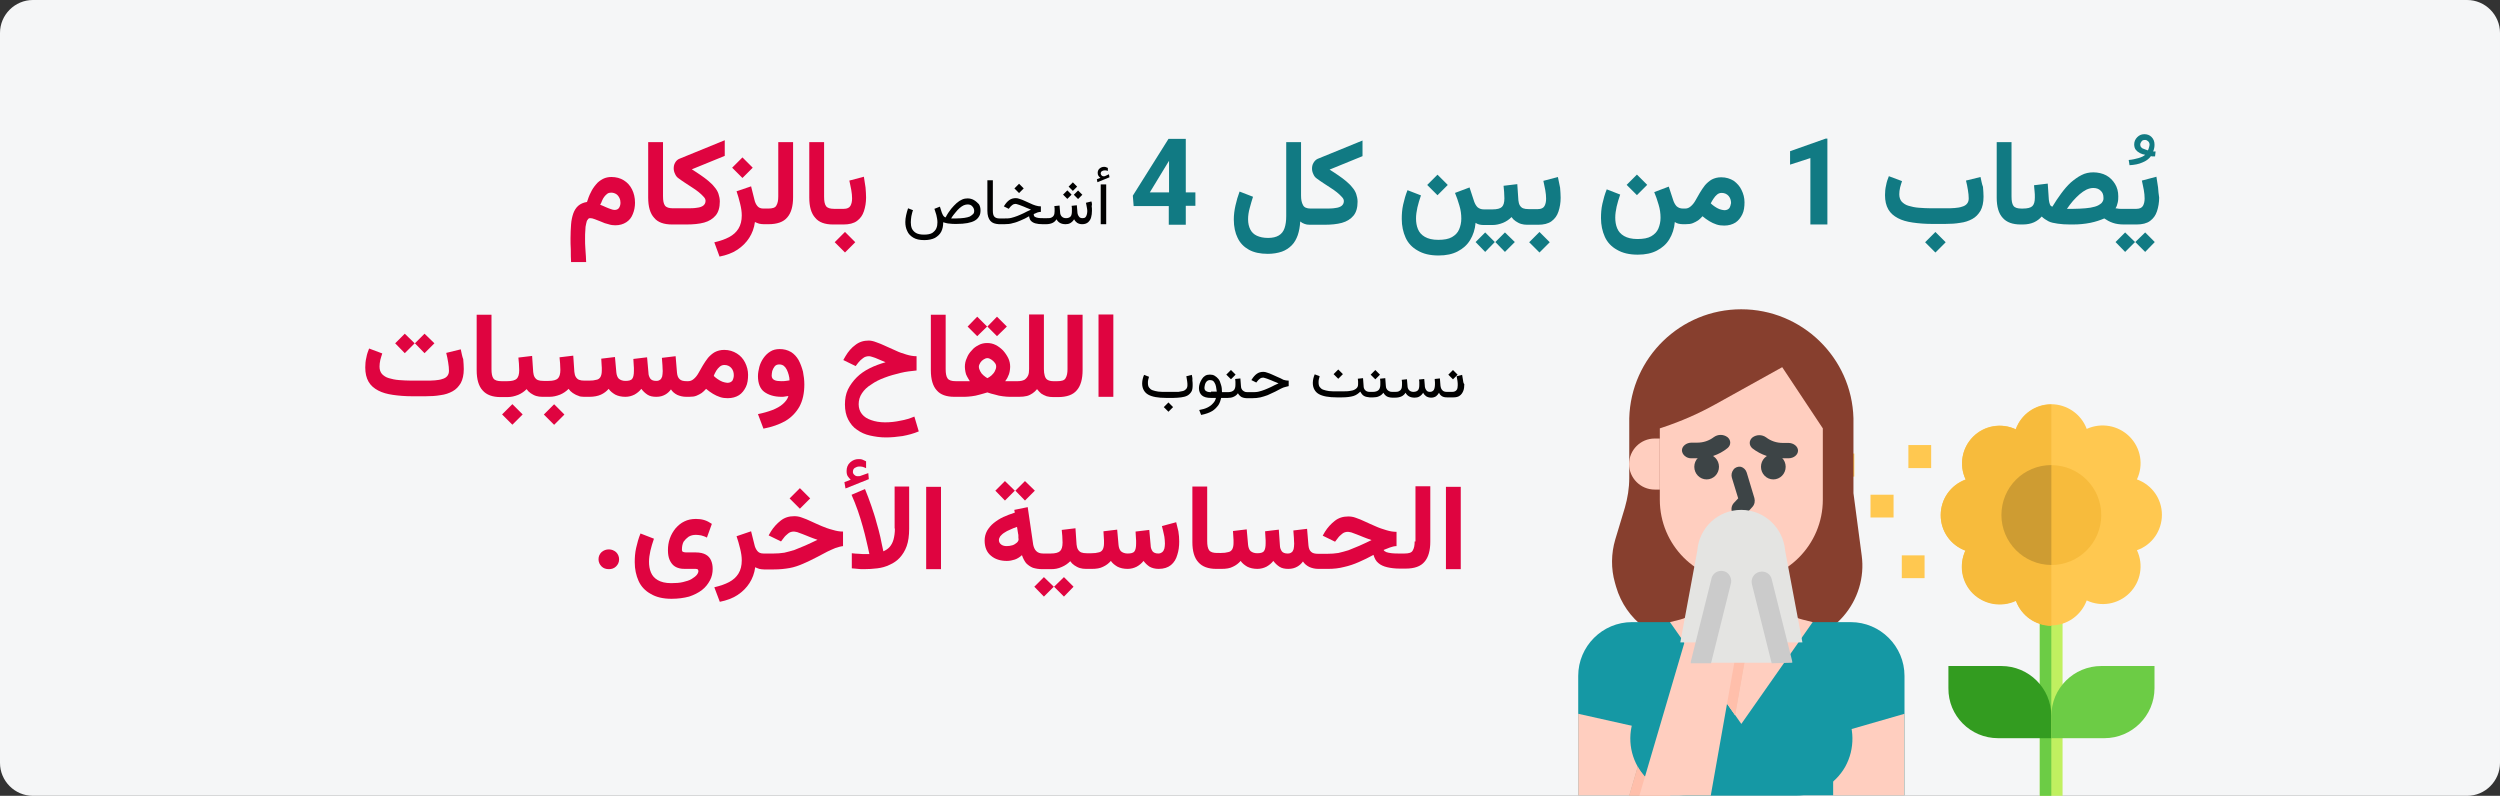 <?xml version="1.0" encoding="UTF-8"?>
<svg xmlns="http://www.w3.org/2000/svg" xmlns:xlink="http://www.w3.org/1999/xlink" version="1.0" id="Ebene_1" x="0px" y="0px" viewBox="0 0 911 290" style="enable-background:new 0 0 911 290;" xml:space="preserve">
<rect x="0" y="0" width="911" height="290" fill="#333333" stroke="none"/>
<style type="text/css">
	.st0{fill:#F5F6F7;}
	.st1{fill:#C0F060;}
	.st2{fill:#6CCC45;}
	.st3{fill:#FFC850;}
	.st4{fill:#F7BB3C;}
	.st5{fill:#339C20;}
	.st6{fill:#CE9C32;}
	.st7{fill:#873F2E;}
	.st8{fill:#1598A4;}
	.st9{fill:#FFCEBF;}
	.st10{fill:#C7AC9A;}
	.st11{fill:#E8C8B3;}
	.st12{fill:#3D4446;}
	.st13{fill:#FFBFAB;}
	.st14{fill:#E4E4E2;}
	.st15{fill:#CBCBCB;}
	.st16{fill:#117A83;}
	.st17{fill:#DF0440;}
</style>
<g>
	<g id="Group_15_">
		<g id="asthma-haeufigkeit_3_">
			<g id="guertelrose-haeufigkeit_3_">
				<g id="BG_Figur_3_">
					<g id="Mask_6_">
						<path class="st0" d="M12,0l887,0c6.6,0,12,5.4,12,12v266c0,6.6-5.4,12-12,12H12c-6.6,0-12-5.4-12-12L0,12C0,5.4,5.4,0,12,0z"></path>
					</g>
				</g>
			</g>
		</g>
	</g>
	<g id="Page-1">
		<g id="Illustrationen" transform="translate(0, -18597)">
			<g id="heuschnupfen-definition" transform="translate(0, 18597)">
				<g id="flower-Clipped" transform="translate(123, 145.396)">
					<g id="flower">
						<g id="Group">
							<polygon id="Path" class="st1" points="628.6,144.6 620.3,144.6 620.3,78.4 628.6,78.4        "></polygon>
							<polygon id="Path-2" class="st2" points="624.5,144.6 620.3,144.6 620.3,78.4 624.5,78.4        "></polygon>
							<path id="Path-3" class="st3" d="M584.2,42.3c-0.1,5.8,3.6,11,9,12.8c-2.4,5.3-1.3,11.5,2.8,15.6s10.4,5.2,15.6,2.7         c2,5.5,7.1,9.1,12.9,9.1l0,0c5.8,0,10.9-3.7,12.9-9.1c5.3,2.5,11.5,1.4,15.6-2.7s5.2-10.3,2.7-15.6c5.5-1.9,9.1-7.1,9.1-12.9         s-3.6-10.9-9.1-12.9c2.5-5.3,1.4-11.5-2.7-15.6s-10.3-5.2-15.6-2.8c-2-5.4-7.2-9-13-9c-5.8,0-10.9,3.7-12.9,9.1         c-5.2-2.4-11.4-1.4-15.5,2.7c-4.1,4.1-5.2,10.4-2.7,15.6C587.8,31.3,584.2,36.5,584.2,42.3L584.2,42.3z"></path>
							<path id="Path-4" class="st4" d="M593.2,55.3c-5.4-2-9-7.2-9-13s3.6-10.9,9.1-12.9c-2.5-5.3-1.4-11.5,2.7-15.6         s10.4-5.2,15.6-2.7c1.9-5.5,7.1-9.1,12.9-9.1v80.7c-5.8-0.1-10.9-3.7-12.9-9.1c-5.3,2.4-11.5,1.4-15.7-2.7         C591.8,66.8,590.7,60.6,593.2,55.3L593.2,55.3z"></path>
							<circle id="Oval_1_" class="st4" cx="624.5" cy="42.3" r="18.2"></circle>
							<path id="Path-5" class="st5" d="M605.1,123.6c-10.1,0-18.2-8.2-18.1-18.2v-8.1h19.3c10,0,18.2,8.1,18.2,18.2v8.1H605.1         L605.1,123.6z"></path>
							<path id="Path-6" class="st2" d="M662.1,105.4v-8.1h-19.4c-10,0-18.2,8.1-18.2,18.2v8.1h19.3         C653.9,123.6,662.1,115.4,662.1,105.4z"></path>
							<g id="Path-7" transform="translate(40.415, 15.478)">
								<polygon id="Path_1_" class="st3" points="540.3,9.7 532,9.7 532,1.3 540.3,1.3         "></polygon>
								<polygon id="Path_2_" class="st3" points="526.6,27.7 518.2,27.7 518.2,19.4 526.6,19.4         "></polygon>
								<polygon id="Path_3_" class="st3" points="537.9,49.8 529.6,49.8 529.6,41.5 537.9,41.5         "></polygon>
								<polygon id="Path_4_" class="st3" points="512.3,45.6 503.9,45.6 503.9,37.3 512.3,37.3         "></polygon>
								<polygon id="Path_5_" class="st3" points="512.3,12.8 503.9,12.8 503.9,4.4 512.3,4.4         "></polygon>
								<path id="Path_6_" class="st6" d="M565.9,26.8c0-10.1,8.1-18.2,18.2-18.2V45C574.1,45,565.9,36.8,565.9,26.8L565.9,26.8z"></path>
							</g>
						</g>
					</g>
				</g>
				<g id="rhinitis-Clipped" transform="translate(217, 111)">
					<g id="rhinitis">
						<g id="Group-2">
							<path id="Path-8" class="st7" d="M376.7,63.2c0,3.7-0.6,7.3-1.6,10.8l-3.5,11.6c-1.5,5.1-1.6,10.6-0.1,15.8l0.4,1.4         c3.5,12.1,14.5,20.4,27.1,20.4h34.5c8.1,0,15.9-3.5,21.2-9.6c5.3-6.1,7.8-14.2,6.7-22.2l-3-22.7V41.4         c-0.6-22.1-18.8-39.7-40.9-39.7s-40.2,17.6-40.8,39.7V63.2L376.7,63.2z"></path>
							<path id="Path-9" class="st8" d="M377.7,115.7c-10.8,0-19.6,8.8-19.6,19.6v43.5H477v-43.5c0-10.8-8.8-19.6-19.6-19.6H377.7         L377.7,115.7z"></path>
							<polygon id="Path-10" class="st9" points="451,156.6 477,149.1 477,178.9 451,178.9        "></polygon>
							<polygon id="Path-11" class="st9" points="391.6,156.6 358.1,149.1 358.1,178.9 391.6,178.9        "></polygon>
							<polygon id="Path-12" class="st10" points="383.8,154.8 391.6,156.6 391.6,178.9 376.7,178.9        "></polygon>
							<path id="Path-13" class="st8" d="M380,147.5c-3.8,6.4-3.9,14.4-0.2,20.9c3.6,6.5,10.5,10.5,18,10.5h39.6         c7.4,0,14.3-4,18-10.5c3.6-6.5,3.5-14.5-0.3-20.9l-5.7-9.5h-63.7L380,147.5L380,147.5z"></path>
							<g id="Path-14" transform="translate(29.237, 21.498)">
								<path id="Path_7_" class="st9" d="M377.2,68.2v10.7c0,6.8-4.7,12.7-11.3,14.4l-3.6,0.9l26,37.1l26-37.1l-3.6-0.9          c-6.7-1.6-11.3-7.6-11.3-14.4V68.2H377.2z"></path>
								<polygon id="Path_8_" class="st11" points="373.4,94.2 392,94.2 386,128.1 370.1,105.4         "></polygon>
								<path id="Path_9_" class="st9" d="M388.3,79.4c-16.4,0-29.7-13.3-29.7-29.8v-26l1.2-0.4c6.6-2.2,13-5,19.1-8.4l24.3-13.5          L418,23.6v26C418,66,404.7,79.4,388.3,79.4L388.3,79.4z"></path>
								<path id="Path_10_" class="st9" d="M347.4,36.6c0-5.1,4.2-9.3,9.3-9.3h1.9v18.6h-1.9C351.6,45.9,347.4,41.7,347.4,36.6z"></path>
							</g>
							<path id="Path-15" class="st12" d="M416.8,77.7c-1.2,0-2.2-0.8-2.6-2c-0.5-1.2-0.2-2.5,0.6-3.4l1.6-1.7l-2.3-7.5         c-0.3-1-0.1-2.1,0.6-3c0.6-0.8,1.7-1.2,2.7-1c1,0.3,1.8,1.1,2.1,2.1l2.8,9.3c0.3,1.1,0.1,2.3-0.7,3.2l-2.8,3.1         C418.3,77.4,417.6,77.7,416.8,77.7L416.8,77.7z"></path>
							<polygon id="Path-16" class="st13" points="402.7,115.7 421.3,115.7 415.3,149.6 399.4,126.9        "></polygon>
							<path id="Path-17" class="st12" d="M432.6,56c-4,0.1-7.9-1.2-11-3.6c-0.6-0.5-1-1.2-1-2s0.4-1.5,1-2c1.5-1.1,3.5-1.1,5,0         c1.7,1.3,3.8,2,6,2h2.1c1.9,0,3.5,1.3,3.5,2.8s-1.5,2.8-3.5,2.8H432.6L432.6,56z"></path>
							<path id="Path-18" class="st12" d="M399.4,56c-1.9,0.1-3.5-1.4-3.5-2.9s1.6-2.8,3.5-2.8h2.1c2.2,0,4.3-0.7,6-2         c1.5-1.1,3.5-1.1,5,0c0.6,0.5,1,1.2,1,2s-0.4,1.5-1,2c-3.1,2.5-7,3.8-11,3.7H399.4L399.4,56z"></path>
							<ellipse id="Oval-2" class="st12" cx="429.2" cy="59.1" rx="4.5" ry="4.6"></ellipse>
							<ellipse id="Oval-3" class="st12" cx="404.9" cy="59.1" rx="4.5" ry="4.6"></ellipse>
							<path id="Path-19" class="st13" d="M379.8,168.4c2.6,4.5,6.8,7.9,11.8,9.5v1h-14.9L379.8,168.4z"></path>
							<polygon id="Path-20" class="st9" points="399,115.7 380.4,178.9 406.4,178.9 417.6,115.7        "></polygon>
							<path id="Path-21" class="st14" d="M401.5,89.6c0.7-8.4,7.6-14.8,16-14.8s15.3,6.5,16,14.8l6.3,33.5h-9.3l1.9,7.4h-29.7         l1.9-7.4h-9.3L401.5,89.6z"></path>
							<path id="Path-22" class="st15" d="M428.6,130.7l-7.2-28.8c-0.5-2,0.7-4,2.7-4.5s4,0.6,4.5,2.6l7.4,29.6         c0.1,0.3,0.1,0.6,0.1,0.9L428.6,130.7z"></path>
							<path id="Path-23" class="st15" d="M406.5,130.7h-7.4c0-0.3,0-0.6,0.1-0.9l7.4-29.7c0.2-1.4,1.2-2.5,2.5-2.9         c1.3-0.4,2.8-0.1,3.7,0.9c0.9,1,1.3,2.4,0.9,3.7L406.5,130.7L406.5,130.7z"></path>
						</g>
					</g>
				</g>
			</g>
		</g>
	</g>
</g>
<g>
	<path class="st16" d="M432.1,50.6h-1.3h-4.9h-0.1l-13,20.7l0.3,3.8h12.8v6.8h6.2V75h3.5v-4.9h-3.5V50.6z M419,70.1l6.5-10.7   l0.5-0.8v11.5H419z"></path>
	<path class="st16" d="M478.6,59.4c-0.4,0.7-0.5,1.4-0.5,2.1c0,0.7,0.2,1.4,0.5,2c0.3,0.7,0.7,1.2,1.3,1.6c0.7,0.5,1.5,1.1,2.3,1.6   c0.9,0.6,1.7,1.1,2.6,1.7c0.9,0.6,1.7,1.1,2.4,1.7c0.7,0.6,1.3,1.1,1.8,1.7c0.5,0.5,0.7,1,0.7,1.5c0,0.7-0.3,1.3-0.8,1.7   s-1.3,0.7-2.3,0.8c-1,0.2-2.4,0.2-3.9,0.2h-4.4h-0.7c-1.4,0-2.4-0.4-2.8-1.3c-0.5-0.9-0.7-2-0.7-3.5V51.8h-5.4v27   c0,1.7-0.2,3.1-0.6,4.3s-1.1,2.1-2.1,2.7c-1,0.6-2.3,0.9-3.9,0.9c-1.7,0-3-0.3-4.1-0.8c-1.1-0.5-1.9-1.3-2.4-2.3   c-0.5-1-0.8-2.2-0.8-3.7c0-1.3,0.2-2.7,0.6-4.1c0.4-1.5,0.8-2.9,1.2-4.1l-4.9-1.9c-0.6,1.6-1.1,3.3-1.5,5.1   c-0.4,1.8-0.6,3.4-0.6,5.1c0,2.6,0.5,4.9,1.4,6.7c0.9,1.9,2.3,3.3,4.1,4.3c1.8,1,4.1,1.5,6.9,1.5c1.9,0,3.6-0.3,5.1-0.8   c1.4-0.5,2.6-1.3,3.6-2.3c1-1,1.7-2.3,2.2-3.7c0.5-1.5,0.8-3.1,0.9-5c0.5,0.4,1,0.7,1.6,0.9c0.5,0.2,1.1,0.3,1.9,0.3v0h0.2h0.6h4.4   c2.5,0,4.7-0.2,6.5-0.7s3.2-1.4,4.2-2.6s1.5-2.9,1.5-5.1c0-1-0.2-1.9-0.5-2.8c-0.3-0.9-0.8-1.7-1.5-2.5c-0.6-0.8-1.4-1.5-2.2-2.2   c-0.8-0.7-1.8-1.4-2.8-2.1c-1-0.7-2.1-1.4-3.2-2.1l12-4.9v-5.7l-16.4,6.7C479.5,58.2,479,58.7,478.6,59.4z"></path>
	
		<rect x="521.2" y="64.7" transform="matrix(0.707 -0.707 0.707 0.707 105.841 390.144)" class="st16" width="5.3" height="5.3"></rect>
	<polygon class="st16" points="544.9,88.2 548.4,91.8 552,88.2 548.4,84.7  "></polygon>
	<polygon class="st16" points="537.7,88.2 541.2,91.8 544.7,88.2 541.2,84.7  "></polygon>
	
		<rect x="558.4" y="85.6" transform="matrix(0.707 -0.707 0.707 0.707 101.924 422.54)" class="st16" width="5.3" height="5.3"></rect>
	<path class="st16" d="M567.7,64.5l-5.3,1.4c0.2,1.1,0.5,2.2,0.7,3.4c0.2,1.1,0.3,2.2,0.3,3.1c0,1.1-0.2,2-0.6,2.7   c-0.4,0.7-1.2,1.1-2.4,1.1h-2.9h-0.2H557h0c-0.8,0-1.5-0.1-2-0.3c-0.5-0.2-0.9-0.6-1.2-1.1c-0.3-0.5-0.4-1.1-0.5-1.8l-0.4-5.9   l-5,0.6c0.1,0.7,0.1,1.5,0.2,2.2c0,0.8,0.1,1.6,0.1,2.4c0,1.5-0.3,2.5-0.9,3.1c-0.6,0.6-1.8,0.9-3.4,0.9h-1.5h-0.5h-0.3h-0.9   c-1,0-1.7-0.3-2.3-0.8c-0.5-0.5-0.9-1.2-1.2-2l-1.7-5.2l-5.3,2c0.6,1.4,1.1,2.9,1.6,4.6c0.5,1.6,0.7,3.2,0.7,4.8   c0,1.4-0.3,2.7-0.8,3.9c-0.5,1.2-1.4,2.1-2.6,2.8c-1.2,0.7-2.9,1-5,1c-2.1,0-3.7-0.4-4.9-1.1c-1.2-0.7-2-1.6-2.5-2.8   c-0.5-1.2-0.7-2.5-0.7-3.9c0-1.3,0.2-2.6,0.5-4s0.8-2.9,1.3-4.4l-4.9-1.9c-0.7,1.7-1.2,3.5-1.6,5.3s-0.5,3.5-0.5,5.2   c0,2.5,0.5,4.8,1.4,6.8c0.9,2,2.4,3.6,4.4,4.7c2,1.2,4.5,1.8,7.6,1.8c2.8,0,5.1-0.5,7-1.5c1.9-1,3.4-2.3,4.5-4.1   c1.1-1.8,1.8-3.9,2-6.3c0.4,0.3,0.9,0.5,1.3,0.6c0.4,0.1,1,0.2,1.6,0.2v0h0.1h0.8h0.3h0.5h1.5c1.4,0,2.6-0.3,3.9-0.8   c1.2-0.5,2.2-1.2,3.1-2.1c0.4,0.6,0.9,1.1,1.5,1.5c0.6,0.4,1.3,0.8,2,1c0.7,0.2,1.4,0.3,2.2,0.3v0h0.4h0.1h0.4h0.2h2.9   c2,0,3.7-0.4,4.9-1.3c1.2-0.9,2-2,2.5-3.5c0.5-1.5,0.8-3.2,0.8-5c0-1.2-0.1-2.4-0.2-3.7C568.2,67,568,65.8,567.7,64.5z"></path>
	
		<rect x="593.9" y="64.7" transform="matrix(0.707 -0.707 0.707 0.707 127.116 441.508)" class="st16" width="5.3" height="5.3"></rect>
	<path class="st16" d="M631.8,65.9c-1.3-0.8-2.8-1.3-4.6-1.3c-1.3,0-2.4,0.3-3.4,0.8c-0.9,0.5-1.8,1.3-2.5,2.1   c-0.7,0.9-1.3,1.8-1.9,2.8c-0.6,1-1.1,1.9-1.6,2.8c-0.5,0.9-1.1,1.6-1.7,2.1c-0.6,0.5-1.2,0.8-2,0.8h-0.8c-1,0-1.7-0.3-2.3-0.8   c-0.5-0.5-0.9-1.2-1.2-2l-1.7-5.2l-5.3,2c0.6,1.4,1.1,2.9,1.6,4.6c0.5,1.6,0.7,3.2,0.7,4.8c0,1.4-0.3,2.7-0.8,3.9   c-0.5,1.2-1.4,2.1-2.6,2.8c-1.2,0.7-2.9,1-5,1c-2.1,0-3.7-0.4-4.9-1.1c-1.2-0.7-2-1.6-2.5-2.8c-0.5-1.2-0.7-2.5-0.7-3.9   c0-1.3,0.2-2.6,0.5-4s0.8-2.9,1.3-4.4l-4.9-1.9c-0.7,1.7-1.2,3.5-1.6,5.3s-0.5,3.5-0.5,5.2c0,2.5,0.5,4.8,1.4,6.8   c0.9,2,2.4,3.6,4.4,4.7c2,1.2,4.5,1.8,7.6,1.8c2.8,0,5.1-0.5,7-1.5c1.9-1,3.4-2.3,4.5-4.1c1.1-1.8,1.8-3.9,2-6.3   c0.4,0.3,0.9,0.5,1.3,0.6c0.5,0.1,1,0.2,1.6,0.2v0h0.1h0.8h0.1c1.1,0,2-0.1,2.7-0.4c0.7-0.3,1.3-0.6,1.9-1c0.5-0.4,1.1-0.9,1.6-1.5   c0.8,0.7,1.7,1.3,2.5,1.8s1.7,0.9,2.6,1.2c0.9,0.3,1.8,0.4,2.8,0.4c1.6,0,3-0.4,4.1-1.1s1.9-1.8,2.5-3s0.8-2.8,0.8-4.4   c0-1.6-0.4-3.1-1.1-4.5C634,67.9,633,66.8,631.8,65.9z M630.2,75.8c-0.4,0.5-1,0.8-1.8,0.8c-0.3,0-0.7-0.1-1.2-0.2   s-0.9-0.3-1.5-0.6c-0.3-0.2-0.7-0.4-1.1-0.7c-0.4-0.3-0.8-0.6-1.2-1c0.3-0.6,0.6-1.1,1-1.7c0.4-0.6,0.8-1.1,1.3-1.5   c0.5-0.4,1-0.6,1.7-0.6c1,0,1.9,0.4,2.5,1.1c0.6,0.7,0.9,1.6,0.9,2.6C630.7,74.6,630.5,75.3,630.2,75.8z"></path>
	<polygon class="st16" points="652.3,55.1 652.3,60 659.7,57.6 659.7,81.8 665.9,81.8 665.9,50.5 665.3,50.5  "></polygon>
	<path class="st16" d="M721.7,64.5l-5.3,1.3c0.3,1.1,0.5,2.2,0.7,3.4s0.3,2.2,0.3,3.1c0,0.8-0.2,1.4-0.6,1.9c-0.4,0.5-1,0.9-1.8,1.1   c-0.8,0.3-1.7,0.4-2.7,0.5c-1,0.1-2.2,0.1-3.5,0.1h-5c-1.7,0-3.2-0.1-4.6-0.2c-1.4-0.1-2.7-0.4-3.7-0.7c-1.1-0.3-1.9-0.9-2.5-1.5   c-0.6-0.7-0.9-1.6-0.9-2.7c0-0.8,0.1-1.6,0.3-2.5c0.2-0.9,0.5-1.6,0.7-2.3l-4.8-1.8c-0.4,1-0.8,2.1-1,3.3c-0.3,1.2-0.4,2.4-0.4,3.6   c0,2.1,0.4,3.8,1.2,5.2c0.8,1.4,2,2.4,3.5,3.2s3.3,1.3,5.4,1.6c2.1,0.3,4.4,0.5,6.9,0.5h5c1.9,0,3.7-0.1,5.4-0.4   c1.7-0.2,3.1-0.7,4.4-1.4c1.3-0.7,2.2-1.7,3-3c0.7-1.3,1.1-3,1.1-5.1c0-1.1-0.1-2.3-0.2-3.6C722.2,67.1,722,65.8,721.7,64.5z"></path>
	
		<rect x="702.7" y="85.6" transform="matrix(0.707 -0.707 0.707 0.707 144.185 524.568)" class="st16" width="5.3" height="5.3"></rect>
	<path class="st16" d="M775.7,58.3l0.3,1.9c1.8-0.1,3.4-0.4,4.7-1c1.3-0.5,2.4-1.3,3.1-2.3c0.3,0.1,0.6,0.1,0.8,0.1   c0.2,0,0.5,0,0.7,0l0.2-1.8c-0.2,0-0.3,0-0.5,0c-0.1,0-0.3,0-0.4,0c0.2-0.4,0.3-0.9,0.4-1.3s0.1-0.9,0.1-1.3c0-1.1-0.4-2-1.1-2.7   c-0.7-0.7-1.6-1-2.6-1c-1.1,0-1.9,0.4-2.6,1.1c-0.7,0.7-1.1,1.6-1.1,2.6c0,0.8,0.2,1.5,0.6,2c0.4,0.5,0.9,0.9,1.5,1.2   c0.6,0.3,1.2,0.5,1.9,0.6c-0.5,0.5-1.4,0.9-2.4,1.2C778.2,57.9,777,58.2,775.7,58.3z M781.3,54.3c-0.4-0.1-0.8-0.3-1-0.6   c-0.3-0.3-0.4-0.6-0.4-1c0-0.4,0.2-0.8,0.5-1.2c0.3-0.4,0.7-0.5,1.3-0.5c0.4,0,0.8,0.2,1.1,0.5c0.3,0.3,0.5,0.7,0.5,1.2   c0,0.3-0.1,0.6-0.2,1c-0.1,0.4-0.2,0.7-0.4,1.1C782.2,54.6,781.7,54.5,781.3,54.3z"></path>
	<path class="st16" d="M786.4,68.3c-0.2-1.3-0.4-2.6-0.6-3.9l-5.3,1.4c0.2,1.1,0.5,2.2,0.7,3.4c0.2,1.1,0.3,2.2,0.3,3.1   c0,1.1-0.2,2-0.6,2.7c-0.4,0.7-1.2,1.1-2.4,1.1h-2.9H775h-0.3h-0.6c-0.5,0-1,0-1.4,0c-0.4,0-0.7,0-1-0.1c-0.3,0-0.6-0.1-0.8-0.1   c0.4-0.6,0.6-1.2,0.8-2.1c0.2-0.8,0.2-1.6,0.2-2.3c0-1.7-0.4-3.2-1.2-4.5c-0.8-1.3-1.9-2.4-3.2-3.1s-3-1.1-4.7-1.1   c-1.5,0-3,0.3-4.3,1c-1.4,0.7-2.6,1.6-3.9,2.7c-1.2,1.1-2.4,2.5-3.5,4s-2.2,3.1-3.2,4.8c-0.4-0.1-0.7-0.3-0.9-0.8   c-0.2-0.5-0.3-1-0.4-1.7l-0.4-5.9l-5,0.6c0.1,0.7,0.1,1.5,0.2,2.2s0.1,1.5,0.1,2.3c0,1.5-0.3,2.5-0.9,3.1c-0.6,0.6-1.8,0.9-3.5,0.9   h0h-0.5c-1.4,0-2.4-0.3-2.9-1s-0.7-1.8-0.7-3.4V51.8h-5.4V72c0,3.3,0.7,5.8,2.2,7.4c1.4,1.6,3.6,2.4,6.5,2.4l0,0h0.3h0.5h0   c1.6,0,3-0.3,4.1-0.8c1.1-0.5,2-1.2,2.8-2.1c0.7,0.7,1.5,1.2,2.4,1.7s2.1,0.7,3.4,0.9c1.3,0.2,2.8,0.3,4.5,0.3h1.1   c2.2,0,4.3-0.2,6.3-0.6c2-0.4,3.7-1,5.1-1.6c0.9,0.6,1.9,1.2,3.1,1.6c1.1,0.4,2.5,0.6,4.1,0.6v0h0.3h0.6h0.3h0.5h2.9   c2,0,3.7-0.4,4.9-1.3c1.2-0.9,2-2,2.5-3.5c0.5-1.5,0.8-3.2,0.8-5C786.6,70.8,786.5,69.6,786.4,68.3z M765.8,74   c-0.6,0.5-1.3,1-2.4,1.3c-1,0.3-2.2,0.5-3.5,0.6c-1.3,0.1-2.8,0.2-4.4,0.2h-2.3c0.7-1,1.4-2,2.2-2.9c0.8-0.9,1.6-1.7,2.4-2.4   c0.8-0.7,1.7-1.3,2.5-1.7c0.9-0.4,1.7-0.6,2.5-0.6c1.1,0,2,0.3,2.7,1c0.7,0.6,1,1.5,1,2.5C766.6,72.8,766.3,73.4,765.8,74z"></path>
	<polygon class="st16" points="770.9,88.2 774.4,91.8 778,88.2 774.4,84.7  "></polygon>
	<polygon class="st16" points="778.1,88.2 781.7,91.8 785.2,88.2 781.7,84.7  "></polygon>
</g>
<g>
	<path d="M354.9,72.9c-0.7-0.4-1.5-0.6-2.3-0.6c-0.7,0-1.3,0.1-2,0.4s-1.3,0.7-2,1.3c-0.7,0.6-1.3,1.3-2,2.1c-0.7,0.9-1.4,1.9-2,3.1   c-0.3,0-0.5-0.2-0.8-0.5c-0.2-0.3-0.4-0.7-0.6-1.2l-0.7-2.2l-2,0.8c0.2,0.6,0.4,1.3,0.7,2.2c0.2,0.9,0.4,1.8,0.4,2.7   c0,0.8-0.1,1.5-0.4,2.2c-0.3,0.7-0.8,1.2-1.5,1.7c-0.7,0.4-1.7,0.6-3,0.6c-1.2,0-2.2-0.2-2.9-0.6c-0.7-0.4-1.2-1-1.5-1.6   c-0.3-0.7-0.4-1.5-0.4-2.3c0-0.7,0.1-1.4,0.2-2.2c0.2-0.8,0.3-1.5,0.6-2.2l-1.8-0.7c-0.3,0.8-0.5,1.7-0.7,2.5   c-0.2,0.9-0.3,1.7-0.3,2.5c0,1.2,0.2,2.3,0.7,3.3c0.4,1,1.2,1.8,2.2,2.4c1,0.6,2.3,0.9,4,0.9c1.6,0,2.9-0.3,3.9-0.8   c1-0.6,1.8-1.3,2.3-2.3c0.5-1,0.7-2.1,0.7-3.4c0.3,0.1,0.7,0.2,1.1,0.3c0.4,0.1,0.9,0.2,1.4,0.2c0.5,0.1,1.2,0.1,1.9,0.1h0.6   c1.4,0,2.7-0.1,3.8-0.3c1.1-0.2,2-0.5,2.7-0.9c0.7-0.4,1.2-0.9,1.6-1.6c0.4-0.6,0.5-1.4,0.5-2.2c0-0.8-0.2-1.6-0.6-2.2   C356.1,73.8,355.6,73.3,354.9,72.9z M354.6,78c-0.3,0.3-0.7,0.6-1.2,0.9c-0.5,0.2-1.2,0.4-2,0.5c-0.8,0.1-1.8,0.2-2.9,0.2h-1.9   c0.5-0.9,1.1-1.6,1.6-2.2c0.5-0.6,1-1.2,1.5-1.6c0.5-0.4,1-0.8,1.5-1c0.5-0.2,1-0.3,1.4-0.3c0.7,0,1.3,0.2,1.7,0.7   c0.4,0.4,0.7,1,0.7,1.7C355,77.3,354.9,77.7,354.6,78z"></path>
	<rect x="370.2" y="67.4" transform="matrix(0.707 -0.707 0.707 0.707 60.264 282.735)" width="2.4" height="2.4"></rect>
	<rect x="391.8" y="69.8" transform="matrix(0.707 -0.707 0.707 0.707 64.944 298.625)" width="2.2" height="2.2"></rect>
	<rect x="387.9" y="69.8" transform="matrix(0.707 -0.707 0.707 0.707 63.782 295.82)" width="2.2" height="2.2"></rect>
	<rect x="389.9" y="66.9" transform="matrix(0.707 -0.707 0.707 0.707 66.438 296.363)" width="2.2" height="2.2"></rect>
	<path d="M397.7,73.4l-2,0.5c0.1,0.2,0.1,0.5,0.2,0.9c0.1,0.4,0.1,0.7,0.2,1.1c0.1,0.4,0.1,0.8,0.1,1.2c0,0.4-0.1,0.8-0.2,1.2   c-0.1,0.4-0.3,0.7-0.5,0.9c-0.2,0.2-0.6,0.3-1,0.3c-0.7,0-1.1-0.2-1.4-0.7c-0.3-0.4-0.5-1-0.5-1.6l-0.2-2.4l-1.9,0.2   c0,0.3,0.1,0.6,0.1,0.8c0,0.2,0,0.4,0,0.6c0,0.2,0,0.3,0,0.5c0,0.8-0.1,1.5-0.4,1.9c-0.3,0.4-0.9,0.7-1.7,0.7   c-0.7,0-1.2-0.2-1.6-0.6c-0.4-0.4-0.6-1-0.6-1.6l-0.2-2.4l-1.9,0.2c0,0.3,0.1,0.6,0.1,0.8c0,0.2,0,0.4,0,0.6c0,0.2,0,0.3,0,0.5   c0,0.6-0.1,1.2-0.3,1.5c-0.2,0.4-0.5,0.6-0.9,0.8c-0.4,0.2-1,0.2-1.6,0.2h-0.6h-0.5h-0.2c-0.7,0-1.4,0-1.9-0.1   c-0.5-0.1-0.9-0.2-1.2-0.4c-0.3-0.2-0.4-0.5-0.4-1c0.5-0.2,1-0.4,1.4-0.6c0.4-0.1,0.8-0.2,1.2-0.2v-2c-0.6,0-1.3-0.1-1.9-0.3   c-0.7-0.2-1.4-0.5-2-0.8c-0.7-0.3-1.3-0.6-2-0.9c-0.6-0.3-1.2-0.5-1.8-0.7c-0.5-0.2-1-0.3-1.4-0.3c-0.9,0-1.7,0.2-2.4,0.7   c-0.7,0.5-1.3,1.2-1.8,2l-0.2,0.3l1.8,0.9l0.3-0.4c0.3-0.4,0.6-0.7,1-1c0.4-0.3,0.8-0.4,1.2-0.4c0.2,0,0.4,0.1,0.8,0.2   c0.4,0.1,0.9,0.3,1.4,0.5c0.5,0.2,1.1,0.4,1.7,0.7c0.6,0.2,1.2,0.5,1.7,0.7c-1,0.4-1.9,0.9-2.7,1.3c-0.8,0.4-1.6,0.7-2.3,1   c-0.7,0.3-1.5,0.5-2.2,0.7c-0.8,0.2-1.6,0.2-2.5,0.2h-1.5h-0.3c-0.8,0-1.4-0.2-1.8-0.6c-0.4-0.4-0.6-1.1-0.6-2.2V65.7h-2v11.1   c0,1.7,0.4,2.9,1.1,3.7c0.7,0.8,1.7,1.1,3.1,1.2v0h0.2h0.3h1.5c1.1,0,2.2-0.1,3.1-0.4c1-0.2,2-0.6,2.9-1c1-0.4,2-0.9,3-1.5   c0.1,0.7,0.3,1.3,0.7,1.7c0.4,0.4,0.9,0.7,1.6,0.9c0.7,0.2,1.6,0.3,2.6,0.3h0.2h0.5h0.6c1,0,1.8-0.2,2.4-0.5c0.6-0.3,1-0.7,1.4-1.3   c0.3,0.6,0.7,1,1.2,1.3c0.5,0.3,1.2,0.5,2.1,0.5c0.6,0,1.2-0.1,1.7-0.4c0.5-0.3,1-0.7,1.4-1.4c0.3,0.6,0.7,1,1.1,1.3   c0.5,0.3,1.1,0.5,1.8,0.5c0.9,0,1.6-0.2,2.2-0.7c0.5-0.5,0.9-1,1.1-1.8c0.2-0.7,0.3-1.5,0.3-2.4c0-0.6,0-1.2-0.1-1.7   C398,74.5,397.9,74,397.7,73.4z"></path>
	<path d="M402.6,64.2C402.6,64.2,402.6,64.2,402.6,64.2c-0.1,0-0.1,0-0.1,0c-0.4,0.1-0.8,0-1-0.2c-0.2-0.2-0.4-0.5-0.4-0.7   c0-0.4,0.1-0.7,0.4-0.9c0.3-0.2,0.6-0.3,0.9-0.3c0.2,0,0.4,0,0.6,0c0.2,0,0.4,0.1,0.7,0.2l0-1.1c-0.2-0.1-0.4-0.2-0.7-0.3   c-0.2-0.1-0.5-0.1-0.7-0.1c-0.6,0-1.1,0.2-1.6,0.6c-0.5,0.4-0.7,1-0.7,1.6c0,0.5,0.1,0.8,0.3,1.1c0.2,0.3,0.4,0.5,0.7,0.7l-1.3,0.5   l0.2,1.1l4.4-1.8l-0.2-1.1L402.6,64.2z"></path>
	<rect x="401.1" y="67.2" width="2" height="14.5"></rect>
</g>
<g>
	<rect x="424.7" y="147.2" transform="matrix(0.707 -0.707 0.707 0.707 19.747 344.538)" width="2.4" height="2.4"></rect>
	<path d="M434.3,136.6l-2,0.5c0.1,0.6,0.2,1.2,0.3,1.8c0.1,0.6,0.1,1.1,0.1,1.5c0,0.6-0.2,1.1-0.5,1.4c-0.3,0.3-0.7,0.6-1.2,0.7   c-0.5,0.1-1,0.2-1.6,0.3c-0.6,0-1.1,0-1.7,0H425c-1.1,0-2.1,0-2.9-0.1c-0.8-0.1-1.5-0.3-2.1-0.5c-0.6-0.2-1-0.6-1.3-1   c-0.3-0.4-0.4-1-0.4-1.7c0-0.3,0-0.7,0.1-1.1c0.1-0.4,0.2-0.8,0.3-1.1l-1.8-0.7c-0.2,0.5-0.4,1-0.5,1.5c-0.1,0.5-0.2,1-0.2,1.6   c0,1,0.2,1.8,0.6,2.5c0.4,0.7,0.9,1.2,1.6,1.6c0.7,0.4,1.6,0.7,2.7,0.9c1.1,0.2,2.4,0.3,3.8,0.3h2.7c1,0,1.9-0.1,2.8-0.2   c0.8-0.1,1.6-0.3,2.2-0.6c0.6-0.3,1.1-0.8,1.5-1.4c0.4-0.6,0.5-1.5,0.5-2.5c0-0.5,0-1-0.1-1.7C434.6,137.9,434.4,137.2,434.3,136.6   z"></path>
	<rect x="447.4" y="135.2" transform="matrix(0.707 -0.707 0.707 0.707 34.962 357.237)" width="2.4" height="2.4"></rect>
	<path d="M465.6,137.4c-0.7-0.3-1.3-0.6-2-0.9c-0.6-0.3-1.2-0.5-1.8-0.7c-0.5-0.2-1-0.3-1.4-0.3c-0.9,0-1.7,0.2-2.4,0.7   c-0.7,0.5-1.3,1.2-1.8,2l-0.2,0.3l1.8,0.9l0.3-0.4c0.3-0.4,0.6-0.7,1-1c0.4-0.3,0.8-0.4,1.2-0.4c0.2,0,0.4,0.1,0.8,0.2   c0.4,0.1,0.9,0.3,1.4,0.5c0.5,0.2,1.1,0.4,1.7,0.7c0.6,0.2,1.2,0.5,1.7,0.7c-1,0.4-1.9,0.9-2.7,1.3c-0.8,0.4-1.6,0.7-2.3,1   c-0.7,0.3-1.5,0.5-2.2,0.7c-0.8,0.2-1.6,0.2-2.5,0.2h-1.5h-0.2c-0.5,0-0.9-0.1-1.2-0.3s-0.6-0.4-0.8-0.8c-0.2-0.3-0.3-0.8-0.3-1.2   l-0.2-2.7l-1.9,0.2c0,0.3,0.1,0.7,0.1,1c0,0.3,0,0.7,0,1.1c0,0.9-0.2,1.6-0.6,2c-0.4,0.4-1.1,0.7-2.1,0.7h-0.8h-0.1h-0.2h-0.2h-0.9   c0-1-0.1-2-0.4-2.8c-0.2-0.8-0.5-1.5-0.9-2c-0.4-0.5-0.9-0.9-1.4-1.2c-0.5-0.3-1.1-0.4-1.7-0.4c-0.6,0-1.2,0.1-1.7,0.4   c-0.5,0.3-0.9,0.7-1.2,1.2c-0.3,0.5-0.6,1-0.8,1.6c-0.2,0.6-0.3,1.2-0.3,1.7c0,1.2,0.4,2.1,1.1,2.7c0.7,0.6,1.8,0.9,3.3,0.9h1.8   c-0.2,0.8-0.5,1.4-1.1,2c-0.5,0.6-1.2,1.1-2,1.5c-0.8,0.4-1.8,0.7-3,0.9l0.7,1.8c1.6-0.3,3-0.8,4-1.4c1-0.6,1.7-1.4,2.3-2.2   c0.5-0.8,0.8-1.7,1-2.6h1.1h0.2h0.2h0.1h0.8c0.7,0,1.5-0.1,2.1-0.4c0.7-0.3,1.2-0.7,1.6-1.3c0.2,0.4,0.5,0.7,0.8,1   c0.3,0.3,0.7,0.5,1.1,0.6c0.4,0.1,0.8,0.2,1.3,0.2v0h0.2h0.3h1.5c1.1,0,2.1-0.1,3-0.3c0.9-0.2,1.7-0.5,2.6-0.8   c0.8-0.4,1.8-0.8,2.8-1.3c0.8-0.4,1.5-0.8,2.1-1.1c0.6-0.3,1.1-0.5,1.6-0.6c0.4-0.1,0.8-0.2,1.2-0.3v-2c-0.6,0-1.3-0.1-1.9-0.3   C467,138,466.3,137.7,465.6,137.4z M441.3,142.9c-0.8,0-1.4-0.1-1.8-0.4c-0.4-0.2-0.6-0.6-0.6-1.2c0-0.3,0.1-0.7,0.2-1.2   c0.1-0.4,0.3-0.8,0.6-1.1c0.3-0.3,0.7-0.5,1.2-0.5c0.4,0,0.7,0.1,1,0.2c0.3,0.2,0.5,0.4,0.7,0.8c0.2,0.3,0.4,0.8,0.5,1.3   c0.1,0.5,0.2,1.2,0.3,1.9H441.3z"></path>
	<rect x="486.6" y="135.2" transform="matrix(0.707 -0.707 0.707 0.707 46.349 384.775)" width="2.4" height="2.4"></rect>
	<rect x="500" y="135.2" transform="matrix(0.707 -0.707 0.707 0.707 50.379 394.446)" width="2.4" height="2.4"></rect>
	<rect x="528.3" y="135.2" transform="matrix(0.707 -0.707 0.707 0.707 58.67 414.458)" width="2.4" height="2.4"></rect>
	<path d="M533.1,138.4c-0.1-0.6-0.2-1.2-0.3-1.8l-2,0.5c0.1,0.6,0.2,1.2,0.3,1.7c0.1,0.6,0.1,1.1,0.1,1.6c0,0.7-0.1,1.3-0.4,1.7   c-0.3,0.4-0.8,0.7-1.6,0.7h-1.6h-0.1h-0.2h-0.1c-0.7,0-1.3-0.2-1.6-0.6c-0.4-0.4-0.6-0.9-0.7-1.7l-0.2-2.6l-1.9,0.2   c0,0.5,0.1,0.9,0.1,1.2c0,0.3,0,0.6,0,0.9c0,0.6-0.1,1-0.2,1.4c-0.1,0.4-0.3,0.7-0.6,0.9c-0.3,0.2-0.6,0.3-1,0.3   c-0.7,0-1.1-0.2-1.4-0.7c-0.3-0.4-0.5-1-0.5-1.6l-0.2-2.4l-1.9,0.2c0,0.3,0.1,0.6,0.1,0.8c0,0.2,0,0.4,0,0.6c0,0.2,0,0.3,0,0.5   c0,0.8-0.1,1.5-0.4,1.9c-0.3,0.4-0.9,0.7-1.7,0.7c-0.7,0-1.2-0.2-1.6-0.6c-0.4-0.4-0.6-1-0.6-1.6l-0.2-2.4l-1.9,0.2   c0,0.3,0.1,0.6,0.1,0.8c0,0.2,0,0.4,0,0.6c0,0.2,0,0.3,0,0.5c0,0.6-0.1,1.2-0.3,1.5c-0.2,0.4-0.5,0.6-0.9,0.8   c-0.4,0.2-1,0.2-1.6,0.2h-0.6h-0.2c-0.5,0-0.9-0.1-1.2-0.3c-0.3-0.2-0.6-0.4-0.8-0.8c-0.2-0.3-0.3-0.8-0.3-1.2l-0.2-2.7l-1.9,0.2   c0,0.3,0.1,0.7,0.1,1c0,0.3,0,0.7,0,1.1c0,0.9-0.2,1.6-0.6,2c-0.4,0.4-1.1,0.7-2.1,0.7h-0.8h-0.1h-0.2h0c-0.8,0-1.3-0.2-1.7-0.6   c-0.4-0.4-0.6-0.9-0.6-1.7l-0.2-2.7l-1.9,0.2c0,0.3,0.1,0.7,0.1,1c0,0.4,0,0.7,0,1c0,0.7-0.2,1.2-0.7,1.6c-0.5,0.4-1.1,0.7-2,0.8   c-0.9,0.2-1.9,0.2-3.1,0.2h-1.9c-1.1,0-2.1,0-2.9-0.1c-0.8-0.1-1.5-0.3-2.1-0.5c-0.6-0.2-1-0.6-1.3-1c-0.3-0.4-0.4-1-0.4-1.7   c0-0.3,0-0.7,0.1-1.1c0.1-0.4,0.2-0.8,0.3-1.1l-1.8-0.7c-0.2,0.5-0.4,1-0.5,1.5c-0.1,0.5-0.2,1-0.2,1.6c0,1,0.2,1.8,0.6,2.5   c0.4,0.7,0.9,1.2,1.6,1.6c0.7,0.4,1.6,0.7,2.7,0.9c1.1,0.2,2.4,0.3,3.8,0.3h1.9c1.8,0,3.2-0.2,4.2-0.5c1-0.3,1.8-0.9,2.5-1.6   c0.4,0.7,0.8,1.3,1.4,1.6c0.5,0.3,1.2,0.4,2,0.5v0h0.2h0h0.2h0.1h0.8c0.7,0,1.5-0.1,2.1-0.4c0.7-0.3,1.2-0.7,1.6-1.3   c0.2,0.4,0.5,0.7,0.8,1c0.3,0.3,0.7,0.5,1.1,0.6c0.4,0.1,0.8,0.2,1.3,0.2v0h0.2h0.3h0.6c1,0,1.8-0.2,2.4-0.5c0.6-0.3,1-0.7,1.4-1.3   c0.3,0.6,0.7,1,1.2,1.3c0.5,0.3,1.2,0.5,2.1,0.5c0.6,0,1.2-0.1,1.7-0.4s1-0.7,1.4-1.4c0.3,0.6,0.7,1,1.1,1.3   c0.5,0.3,1.1,0.5,1.8,0.5c0.8,0,1.3-0.2,1.8-0.5c0.4-0.3,0.8-0.8,1.1-1.3c0.2,0.6,0.6,1,1.1,1.3c0.5,0.3,1.1,0.4,1.9,0.4v0h0.2h0.1   h0.2h0.1h1.6c1,0,1.8-0.2,2.3-0.6c0.6-0.4,1-1,1.3-1.7c0.3-0.7,0.4-1.6,0.4-2.5C533.2,139.6,533.2,139,533.1,138.4z"></path>
</g>
<g>
	<path class="st17" d="M208.1,95.5h5.5c0-0.5-0.1-1.2-0.1-2.1c-0.1-0.9-0.1-1.9-0.2-3s-0.1-2.2-0.1-3.4c0-1.1,0-2.2,0.1-3.1   c0-0.9,0.1-1.7,0.3-2.4c0.1-0.7,0.3-1.2,0.6-1.5c0.2-0.4,0.5-0.5,0.9-0.5c0.4,0,1,0.1,1.7,0.4c0.7,0.3,1.5,0.6,2.3,0.9   c0.8,0.4,1.7,0.7,2.6,0.9c0.9,0.3,1.7,0.4,2.5,0.4c1.6,0,2.9-0.4,4-1.1c1.1-0.7,1.9-1.7,2.4-3c0.5-1.2,0.8-2.6,0.8-4.1   c0-1.9-0.4-3.5-1.1-4.9s-1.7-2.5-3-3.3s-2.8-1.2-4.5-1.2c-1.1,0-2.1,0.2-3.1,0.7c-0.9,0.5-1.8,1.1-2.5,2c-0.7,0.8-1.4,1.8-1.9,2.9   c-0.6,1.1-1,2.3-1.4,3.5c-1.3,0.2-2.4,0.7-3.2,1.4s-1.4,1.7-1.8,2.8c-0.4,1.2-0.7,2.5-0.8,4s-0.2,3.2-0.2,5c0,1.3,0,2.7,0.1,4.1   C208,92.6,208,94,208.1,95.5z M219.4,73.1c0.2-0.5,0.5-1,0.8-1.4c0.3-0.4,0.7-0.8,1.1-1.1c0.4-0.3,0.9-0.4,1.4-0.4   c0.7,0,1.3,0.2,1.8,0.5s0.9,0.8,1.2,1.4c0.3,0.6,0.4,1.2,0.4,1.8c0,0.7-0.2,1.3-0.5,1.8c-0.3,0.5-0.9,0.8-1.6,0.8   c-0.4,0-0.9-0.1-1.4-0.3s-1.2-0.4-1.8-0.7s-1.4-0.6-2.1-0.9C219,74.2,219.2,73.6,219.4,73.1z"></path>
	<path class="st17" d="M244.9,81.8L244.9,81.8l0.3,0h0.5h4.4c2.5,0,4.7-0.2,6.5-0.7c1.8-0.5,3.2-1.4,4.2-2.6s1.5-2.9,1.5-5.1   c0-1-0.2-1.9-0.5-2.8c-0.3-0.9-0.8-1.7-1.5-2.5c-0.6-0.8-1.4-1.5-2.2-2.2c-0.8-0.7-1.8-1.4-2.8-2.1c-1-0.7-2.1-1.4-3.2-2.1l12-4.9   v-5.7l-16.4,6.7c-0.8,0.3-1.3,0.8-1.7,1.5c-0.4,0.7-0.5,1.4-0.5,2.1c0,0.7,0.2,1.4,0.5,2c0.3,0.7,0.7,1.2,1.3,1.6   c0.7,0.5,1.5,1.1,2.3,1.6c0.9,0.6,1.7,1.1,2.6,1.7c0.9,0.6,1.7,1.1,2.4,1.7c0.7,0.6,1.3,1.1,1.8,1.7c0.5,0.5,0.7,1,0.7,1.5   c0,0.7-0.3,1.3-0.8,1.7c-0.5,0.4-1.3,0.7-2.3,0.8c-1,0.2-2.4,0.2-3.9,0.2h-4.4h-0.5c-1.4,0-2.4-0.3-2.9-1s-0.7-1.8-0.7-3.4V51.8   h-5.4V72c0,3.3,0.7,5.8,2.2,7.4C239.7,81,241.9,81.8,244.9,81.8z"></path>
	
		<rect x="267.9" y="58.5" transform="matrix(0.707 -0.707 0.707 0.707 36.033 209.154)" class="st17" width="5.3" height="5.3"></rect>
	<path class="st17" d="M262.2,93.5c2.5-0.5,4.7-1.3,6.5-2.5c1.8-1.2,3.2-2.6,4.3-4.3c1.1-1.7,1.8-3.6,2.1-5.8   c0.4,0.2,0.9,0.4,1.5,0.6c0.5,0.1,1.1,0.2,1.7,0.2v0h0.3h0.6h0.8c3.2,0,5.5-0.8,6.9-2.5c1.4-1.6,2.1-4.1,2.1-7.3V51.8h-5.4v19.8   c0,1.4-0.2,2.5-0.7,3.3c-0.4,0.8-1.4,1.1-3,1.1H279h-0.8c-1,0-1.7-0.3-2.2-0.9c-0.5-0.6-0.9-1.4-1.1-2.4l-1.2-4.8l-5.3,1.8   c0.5,1.4,0.9,2.9,1.3,4.5c0.4,1.6,0.6,3,0.6,4.3c0,1.9-0.4,3.5-1.2,4.8c-0.8,1.3-1.9,2.3-3.4,3.1c-1.5,0.8-3.3,1.4-5.4,1.9   L262.2,93.5z"></path>
	<path class="st17" d="M303.5,81.8L303.5,81.8l0.3,0h0.1h0.4h0.2h2.9c2,0,3.7-0.4,4.9-1.3c1.2-0.9,2-2,2.5-3.5   c0.5-1.5,0.8-3.2,0.8-5c0-1.2-0.1-2.4-0.2-3.7c-0.2-1.3-0.4-2.6-0.6-3.9l-5.3,1.4c0.2,1.1,0.5,2.2,0.7,3.4c0.2,1.1,0.3,2.2,0.3,3.1   c0,1.1-0.2,2-0.6,2.7c-0.4,0.7-1.2,1.1-2.4,1.1h-2.9h-0.2H304h-0.1c-1.4,0-2.4-0.3-2.9-1s-0.7-1.8-0.7-3.4V51.8h-5.4V72   c0,3.3,0.7,5.8,2.2,7.4C298.4,81,300.6,81.8,303.5,81.8z"></path>
	
		<rect x="305.3" y="85.6" transform="matrix(0.707 -0.707 0.707 0.707 27.799 243.587)" class="st17" width="5.3" height="5.3"></rect>
</g>
<g>
	<polygon class="st17" points="151.1,125.1 147.5,121.6 144,125.1 147.5,128.7  "></polygon>
	<polygon class="st17" points="158.3,125.1 154.7,121.6 151.2,125.1 154.7,128.7  "></polygon>
	<path class="st17" d="M167.9,127.3l-5.3,1.3c0.3,1.1,0.5,2.2,0.7,3.4s0.3,2.2,0.3,3.1c0,0.8-0.2,1.4-0.6,1.9   c-0.4,0.5-1,0.9-1.8,1.1c-0.8,0.3-1.7,0.4-2.7,0.5c-1,0.1-2.2,0.1-3.5,0.1h-5c-1.7,0-3.2-0.1-4.6-0.2c-1.4-0.1-2.7-0.4-3.7-0.7   c-1.1-0.3-1.9-0.9-2.5-1.5c-0.6-0.7-0.9-1.6-0.9-2.7c0-0.8,0.1-1.6,0.3-2.5c0.2-0.9,0.5-1.6,0.7-2.3l-4.8-1.8c-0.4,1-0.8,2.1-1,3.3   c-0.3,1.2-0.4,2.4-0.4,3.6c0,2.1,0.4,3.8,1.2,5.2c0.8,1.4,2,2.4,3.5,3.2s3.3,1.3,5.4,1.6c2.1,0.3,4.4,0.5,6.9,0.5h5   c1.9,0,3.7-0.1,5.4-0.4c1.7-0.2,3.1-0.7,4.4-1.4c1.3-0.7,2.2-1.7,3-3c0.7-1.3,1.1-3,1.1-5.1c0-1.1-0.1-2.3-0.2-3.6   C168.4,129.9,168.2,128.6,167.9,127.3z"></path>
	
		<rect x="184.1" y="148.4" transform="matrix(0.707 -0.707 0.707 0.707 -52.115 176.258)" class="st17" width="5.3" height="5.3"></rect>
	
		<rect x="199.3" y="148.4" transform="matrix(0.707 -0.707 0.707 0.707 -47.647 187.045)" class="st17" width="5.3" height="5.3"></rect>
	<path class="st17" d="M212.8,144.6h0.4h0.5h1.1c1.7,0,3.1-0.3,4.2-0.8c1.1-0.5,2-1.2,2.8-2.1c0.6,0.9,1.4,1.5,2.4,2.1   c1,0.5,2.2,0.8,3.7,0.8c1.2,0,2.3-0.3,3.3-0.8c0.9-0.5,1.8-1.2,2.5-2.1c0.6,0.8,1.3,1.5,2.2,2.1s2,0.8,3.3,0.8   c1.3,0,2.3-0.3,3.2-0.8c0.9-0.5,1.6-1.2,2.1-1.9c0.5,0.8,1.3,1.5,2.3,2c0.9,0.4,2,0.7,3.3,0.7v0h0.3h0.6h0.1c1.1,0,2-0.1,2.7-0.4   c0.7-0.3,1.3-0.6,1.9-1c0.5-0.4,1.1-0.9,1.6-1.5c0.8,0.7,1.7,1.3,2.5,1.8s1.7,0.9,2.6,1.2c0.9,0.3,1.8,0.4,2.8,0.4   c1.6,0,3-0.4,4.1-1.1s1.9-1.8,2.5-3s0.8-2.8,0.8-4.4c0-1.6-0.4-3.1-1.1-4.5c-0.7-1.4-1.7-2.5-3-3.3c-1.3-0.8-2.8-1.3-4.6-1.3   c-1.3,0-2.4,0.3-3.4,0.8c-0.9,0.5-1.8,1.3-2.5,2.1c-0.7,0.9-1.3,1.8-1.9,2.8c-0.6,1-1.1,1.9-1.6,2.8c-0.5,0.9-1.1,1.6-1.7,2.1   c-0.6,0.5-1.2,0.8-2,0.8h-0.6c-1.1,0-2-0.2-2.5-0.7c-0.6-0.5-0.9-1.3-1-2.4l-0.5-6l-5,0.6c0.1,0.9,0.1,1.8,0.2,2.7   c0,0.9,0.1,1.6,0.1,2.1c0,0.8-0.1,1.4-0.2,2c-0.2,0.5-0.4,1-0.8,1.2c-0.4,0.3-0.8,0.4-1.4,0.4c-1,0-1.7-0.3-2.1-0.8   c-0.4-0.6-0.7-1.3-0.7-2.2l-0.5-5.6l-5,0.6c0,0.5,0.1,1.1,0.1,1.7s0.1,1.1,0.1,1.6c0,0.5,0,0.8,0,1.1c0,1.3-0.2,2.3-0.6,2.8   c-0.4,0.6-1.3,0.8-2.5,0.8c-1,0-1.8-0.3-2.4-0.8c-0.5-0.5-0.8-1.3-0.9-2.3l-0.5-5.6l-5,0.6c0,0.5,0.1,1.1,0.1,1.7   c0,0.6,0.1,1.1,0.1,1.6c0,0.5,0,0.8,0,1.1c0,1-0.2,1.8-0.5,2.3c-0.3,0.5-0.8,0.9-1.5,1c-0.7,0.2-1.5,0.3-2.6,0.3h-1.2h-0.5   c-0.8,0-1.5-0.1-2-0.3c-0.5-0.2-0.9-0.6-1.2-1.1c-0.3-0.5-0.4-1.1-0.5-1.8l-0.4-5.9l-5,0.6c0.1,0.7,0.1,1.5,0.2,2.2   c0,0.8,0.1,1.6,0.1,2.4c0,1.5-0.3,2.5-0.9,3.1c-0.6,0.6-1.8,0.9-3.4,0.9h-1.5h-0.2H198h0c-0.8,0-1.5-0.1-2-0.3   c-0.5-0.2-0.9-0.6-1.2-1.1c-0.3-0.5-0.4-1.1-0.5-1.8l-0.4-5.9l-5,0.6c0.1,0.7,0.1,1.5,0.2,2.2c0,0.8,0.1,1.6,0.1,2.4   c0,1.5-0.3,2.5-0.9,3.1c-0.6,0.6-1.8,0.9-3.4,0.9h-1.5h-0.2h-0.4h-0.1c-1.4,0-2.4-0.3-2.9-1s-0.7-1.8-0.7-3.4v-19.8h-5.4v20.2   c0,3.3,0.7,5.8,2.2,7.4c1.4,1.6,3.6,2.4,6.5,2.4v0h0.3h0.1h0.4h0.2h1.5c1.4,0,2.6-0.3,3.9-0.8c1.2-0.5,2.2-1.2,3.1-2.1   c0.4,0.6,0.9,1.1,1.5,1.5c0.6,0.4,1.3,0.8,2,1c0.7,0.2,1.4,0.3,2.2,0.3v0h0.4h0.1h0.4h0.2h1.5c1.4,0,2.6-0.3,3.9-0.8   c1.2-0.5,2.2-1.2,3.1-2.1c0.4,0.6,0.9,1.1,1.5,1.5c0.6,0.4,1.3,0.8,2,1C211.2,144.5,212,144.6,212.8,144.6L212.8,144.6z M261,135.1   c0.4-0.6,0.8-1.1,1.3-1.5c0.5-0.4,1-0.6,1.7-0.6c1,0,1.9,0.4,2.5,1.1c0.6,0.7,0.9,1.6,0.9,2.6c0,0.8-0.2,1.4-0.5,2   c-0.4,0.5-1,0.8-1.8,0.8c-0.3,0-0.7-0.1-1.2-0.2s-0.9-0.3-1.5-0.6c-0.3-0.2-0.7-0.4-1.1-0.7c-0.4-0.3-0.8-0.6-1.2-1   C260.3,136.3,260.7,135.7,261,135.1z"></path>
	<path class="st17" d="M284.1,127.2c-1.3,0-2.5,0.3-3.4,0.9c-1,0.6-1.8,1.4-2.5,2.4c-0.7,1-1.2,2.1-1.5,3.2   c-0.3,1.2-0.5,2.3-0.5,3.4c0,2.6,0.8,4.6,2.3,5.7s3.6,1.8,6.3,1.8c0.4,0,0.8,0,1.2-0.1s0.9-0.1,1.3-0.2c-0.3,1.1-1,2-2,2.9   c-1,0.9-2.3,1.6-3.8,2.2c-1.6,0.6-3.3,1.1-5.3,1.5l2,5.3c3.1-0.6,5.7-1.5,8-2.8c2.2-1.3,3.9-3.1,5.1-5.2c1.2-2.2,1.8-4.9,1.8-8.1   c0-1.6-0.2-3.2-0.5-4.7c-0.4-1.5-0.9-2.9-1.6-4.2c-0.7-1.2-1.6-2.2-2.7-2.9C286.9,127.5,285.6,127.2,284.1,127.2z M286.4,138.8   c-0.5,0.1-1.1,0.1-1.7,0.1c-1,0-1.9-0.1-2.5-0.4c-0.6-0.3-1-0.8-1-1.6c0-0.5,0.1-1.1,0.2-1.7c0.2-0.6,0.5-1.2,0.9-1.7   c0.4-0.5,1-0.7,1.7-0.7c0.6,0,1.2,0.2,1.6,0.5s0.8,0.8,1.1,1.4c0.3,0.6,0.5,1.2,0.7,1.9c0.2,0.7,0.3,1.4,0.3,2   C287.4,138.7,286.9,138.7,286.4,138.8z"></path>
	<path class="st17" d="M328.1,153.3c-1.8,0.4-3.7,0.6-5.6,0.6c-1.9,0-3.6-0.3-5-0.8c-1.5-0.5-2.6-1.2-3.4-2.2   c-0.8-1-1.2-2.2-1.2-3.6c0-1.5,0.4-2.8,1.2-4c0.8-1.2,1.9-2.3,3.4-3.2c1.4-1,3-1.8,4.9-2.5c1.8-0.7,3.7-1.2,5.7-1.7s4-0.7,5.9-0.9   l0-5.2c-1.2,0-2.4-0.2-3.7-0.6c-1.3-0.4-2.6-0.8-3.8-1.4c-1.3-0.6-2.5-1.1-3.8-1.7c-1.2-0.6-2.3-1-3.4-1.4c-1-0.4-2-0.6-2.7-0.6   c-1.9,0-3.5,0.5-4.9,1.6c-1.4,1-2.6,2.4-3.6,4.1l-0.8,1.4l4.5,2.2l1-1.3c0.5-0.6,1-1.1,1.7-1.6c0.6-0.5,1.4-0.7,2.2-0.7   c0.3,0,0.7,0.1,1.3,0.3c0.6,0.2,1.3,0.4,2.1,0.8c0.8,0.3,1.7,0.7,2.6,1.1c-2.1,0.6-4,1.3-5.8,2.2c-1.8,0.9-3.4,2-4.7,3.3   c-1.3,1.3-2.4,2.8-3.2,4.4c-0.8,1.7-1.1,3.5-1.1,5.5c0,2.1,0.4,4,1.2,5.5c0.8,1.5,1.8,2.8,3.2,3.7c1.4,1,2.9,1.7,4.7,2.1   s3.7,0.7,5.8,0.7c2,0,4.1-0.2,6.1-0.5c2.1-0.4,4-0.9,5.9-1.7l-1.6-5.4C331.5,152.5,329.9,153,328.1,153.3z"></path>
	<path class="st17" d="M347.8,144.6L347.8,144.6l0.3,0h0.5h2.9c0.8,0,1.7-0.1,2.6-0.2c0.9-0.1,1.9-0.3,2.9-0.6   c1-0.3,1.9-0.5,2.8-0.8c0.9,0.3,1.8,0.6,2.8,0.8c0.9,0.3,1.9,0.5,2.8,0.6s1.7,0.2,2.5,0.2h1.9h0.9h0.6c1.1,0,2.1-0.1,2.9-0.3   c0.8-0.2,1.5-0.6,2.1-1c0.6-0.4,1.1-0.9,1.6-1.5c0.5,0.6,1,1.2,1.5,1.6c0.6,0.4,1.2,0.7,2,1c0.7,0.2,1.5,0.3,2.5,0.3v0h0.2h0.6h0.8   c3.2,0,5.5-0.8,6.9-2.5c1.4-1.6,2.1-4.1,2.1-7.3v-20.2H389v19.8c0,1.4-0.2,2.5-0.7,3.3c-0.4,0.8-1.4,1.1-3,1.1h-0.8h-0.7   c-0.9,0-1.6-0.2-2.1-0.5c-0.5-0.3-0.8-0.8-1-1.5s-0.3-1.4-0.3-2.4v-19.9H375v19.9c0,1-0.1,1.8-0.4,2.4c-0.3,0.6-0.7,1.1-1.3,1.5   c-0.6,0.3-1.4,0.5-2.4,0.5h-0.4h-0.9h-1.2c-0.2,0-0.4,0-0.6,0s-0.4,0-0.7,0c-0.2,0-0.5,0-0.8,0c0.4-0.6,0.8-1.1,1-1.7   c0.3-0.6,0.5-1.1,0.6-1.7s0.2-1.2,0.2-1.8c0-1.1-0.2-2.2-0.7-3.2c-0.5-1-1.1-1.9-1.9-2.8c-0.8-0.8-1.7-1.5-2.7-2   c-1-0.5-2-0.7-3.1-0.7c-1,0-2.1,0.2-3,0.7c-1,0.5-1.9,1.1-2.6,2c-0.8,0.8-1.4,1.7-1.8,2.8c-0.5,1-0.7,2.1-0.7,3.2   c0,0.6,0.1,1.2,0.2,1.8c0.1,0.6,0.3,1.2,0.6,1.7s0.6,1.1,1,1.7c-0.3,0-0.6,0-0.9,0c-0.3,0-0.5,0-0.8,0s-0.5,0-0.7,0h-2.3h-0.5   c-1.4,0-2.4-0.3-2.9-1s-0.7-1.8-0.7-3.4v-19.8h-5.4v20.2c0,3.3,0.7,5.8,2.2,7.4C342.7,143.8,344.8,144.6,347.8,144.6z M357.2,132.2   c0.3-0.5,0.7-0.9,1.2-1.2c0.5-0.3,0.9-0.5,1.4-0.5c0.5,0,0.9,0.2,1.4,0.5c0.5,0.3,0.9,0.7,1.3,1.2c0.4,0.5,0.5,0.9,0.5,1.4   c0,0.6-0.2,1.1-0.5,1.7c-0.3,0.6-0.7,1-1.2,1.5c-0.5,0.4-1,0.8-1.5,1c-0.4-0.2-0.9-0.6-1.4-1c-0.5-0.4-0.9-0.9-1.2-1.5   c-0.3-0.6-0.5-1.1-0.5-1.7C356.7,133.2,356.9,132.7,357.2,132.2z"></path>
	<polygon class="st17" points="366.9,119 363.3,115.4 359.8,119 363.3,122.5  "></polygon>
	<polygon class="st17" points="359.7,119 356.1,115.4 352.6,119 356.1,122.5  "></polygon>
	<rect x="400.3" y="114.6" class="st17" width="5.4" height="30"></rect>
</g>
<g>
	<path class="st17" d="M250.9,195.6c0.8-0.5,1.7-0.7,2.7-0.7c0.6,0,1.2,0.1,1.9,0.2c0.7,0.2,1.4,0.4,2.1,0.8l1.8-5   c-0.9-0.6-1.8-1.1-2.8-1.4c-1-0.3-2-0.4-3-0.4c-1.6,0-3,0.3-4.2,0.9c-1.3,0.6-2.3,1.5-3.2,2.5c-0.9,1.1-1.6,2.3-2.1,3.7   c-0.5,1.4-0.7,2.8-0.7,4.3c0,1.4,0.2,2.6,0.6,3.5c0.4,0.9,0.9,1.6,1.5,2.1c0.6,0.5,1.3,0.8,2.1,1c0.8,0.2,1.6,0.2,2.4,0.2h3.5   c0.4,0,0.6,0.1,0.8,0.2c0.1,0.2,0.2,0.4,0.2,0.6c0,0.4-0.2,0.9-0.6,1.4s-1.1,1-1.9,1.5c-0.8,0.5-1.9,0.8-3.1,1.1   c-1.2,0.3-2.7,0.4-4.3,0.4c-2.1,0-3.7-0.4-4.9-1.1c-1.2-0.7-2-1.6-2.5-2.8c-0.5-1.2-0.7-2.5-0.7-3.9c0-1.3,0.2-2.6,0.5-4   s0.8-2.9,1.3-4.4l-4.9-1.9c-0.7,1.7-1.2,3.5-1.6,5.3s-0.5,3.5-0.5,5.2c0,2.5,0.5,4.8,1.4,6.8c0.9,2,2.4,3.6,4.4,4.7   c2,1.2,4.5,1.8,7.6,1.8c2.4,0,4.5-0.3,6.4-0.8c1.8-0.6,3.4-1.4,4.7-2.4s2.2-2.2,2.9-3.5c0.7-1.3,1-2.7,1-4.2c0-1.2-0.2-2.2-0.6-3.1   c-0.4-0.9-1-1.6-1.9-2.1c-0.9-0.5-2.1-0.8-3.7-0.8H250c-0.5,0-0.8-0.1-1.1-0.2c-0.3-0.1-0.4-0.4-0.4-0.9c0-1.1,0.2-2,0.6-2.8   C249.6,196.7,250.2,196.1,250.9,195.6z"></path>
	<path class="st17" d="M299.4,191.7c-1.3-0.6-2.6-1.1-3.8-1.7c-1.2-0.6-2.3-1-3.4-1.4c-1-0.4-2-0.5-2.8-0.5c-1.9,0-3.5,0.5-4.9,1.6   c-1.4,1.1-2.6,2.4-3.6,4l-0.8,1.4l4.5,2.2l1-1.3c0.4-0.6,1-1.1,1.6-1.6c0.6-0.5,1.3-0.7,2.1-0.7c0.3,0,0.6,0.1,1.2,0.2   c0.5,0.2,1.1,0.4,1.9,0.7c0.7,0.3,1.6,0.6,2.5,1s1.9,0.7,3,1.1c-1.6,0.8-3.2,1.5-4.5,2.1c-1.4,0.6-2.7,1.1-3.9,1.6   c-1.2,0.4-2.5,0.7-3.7,1c-1.3,0.2-2.6,0.3-4,0.3H279h-0.8c-1,0-1.7-0.3-2.2-0.9c-0.5-0.6-0.9-1.4-1.1-2.4l-1.2-4.8l-5.3,1.8   c0.5,1.4,0.9,2.9,1.3,4.5c0.4,1.6,0.6,3,0.6,4.3c0,1.9-0.4,3.5-1.2,4.8c-0.8,1.3-1.9,2.3-3.4,3.1c-1.5,0.8-3.3,1.4-5.4,1.9l2,5.3   c2.5-0.5,4.7-1.3,6.5-2.5c1.8-1.2,3.2-2.6,4.3-4.3c1.1-1.7,1.8-3.6,2.1-5.8c0.4,0.2,0.9,0.4,1.5,0.6c0.5,0.1,1.1,0.2,1.7,0.2v0h0.3   h0.6h2.7c2.1,0,4-0.2,5.7-0.5s3.4-0.9,5-1.6c1.6-0.7,3.3-1.5,5.2-2.5c1.4-0.7,2.6-1.4,3.6-1.9s2-0.9,2.9-1.3   c0.9-0.3,1.9-0.6,2.8-0.7v-5.3c-1.2,0-2.4-0.2-3.7-0.6C301.9,192.7,300.6,192.2,299.4,191.7z"></path>
	
		<rect x="288.9" y="179" transform="matrix(0.707 -0.707 0.707 0.707 -43.071 259.327)" class="st17" width="5.3" height="5.3"></rect>
	<path class="st17" d="M326.1,192.6c0,1.6-0.2,2.9-0.5,4c-0.3,1.1-0.8,2-1.4,2.7c-0.6,0.7-1.4,1.2-2.3,1.6c-0.4-1.9-0.8-3.6-1.1-5.2   c-0.4-1.6-0.8-3.4-1.4-5.3c-0.5-2-1.2-4-1.9-6.1c-0.7-2.1-1.5-4.1-2.3-6.1l-4.9,2.1c0.8,1.8,1.6,3.8,2.3,5.8c0.7,2,1.3,4,1.8,5.8   c0.5,1.9,1,3.6,1.3,5.1c0.4,1.5,0.7,3.2,1.1,4.9c-0.2,0-0.4,0-0.7,0c-0.3,0-0.6,0-0.9,0c-0.6,0-1.4,0-2.2-0.1   c-0.8,0-1.7-0.1-2.6-0.2v5.5c0.8,0.1,1.5,0.1,2.2,0.2c0.7,0.1,1.5,0.1,2.2,0.1c1.6,0,3.3-0.1,4.9-0.3c1.6-0.2,3.1-0.6,4.5-1.3   c1.4-0.6,2.7-1.5,3.7-2.6s1.9-2.5,2.5-4.2c0.6-1.7,0.9-3.8,0.9-6.3v-15.4h-5.3V192.6z"></path>
	<path class="st17" d="M316.4,172.4l-3.1,1.1c0,0-0.1,0-0.1,0c0,0-0.1,0-0.1,0c-0.8,0.1-1.3,0-1.7-0.4c-0.4-0.3-0.6-0.7-0.6-1.1   c0-0.7,0.2-1.2,0.7-1.5s1-0.5,1.6-0.5c0.4,0,0.8,0,1.2,0.1c0.4,0.1,0.8,0.3,1.3,0.5l0-2.5c-0.4-0.2-0.8-0.4-1.3-0.6   s-0.9-0.2-1.5-0.2c-1.1,0-2.1,0.4-3,1.2s-1.3,1.9-1.3,3.1c0,0.8,0.1,1.4,0.4,1.9c0.3,0.5,0.7,0.9,1.1,1.3l-2.3,0.9l0.4,2.3l8.5-3.4   L316.4,172.4z"></path>
	<rect x="337.5" y="177.4" class="st17" width="5.4" height="30"></rect>
	<polygon class="st17" points="362.7,178.8 366.2,182.4 369.8,178.8 366.2,175.3  "></polygon>
	<polygon class="st17" points="370,178.8 373.5,182.4 377.1,178.8 373.5,175.3  "></polygon>
	<polygon class="st17" points="384.1,213.8 387.7,217.4 391.2,213.8 387.7,210.3  "></polygon>
	<polygon class="st17" points="376.9,213.8 380.4,217.4 384,213.8 380.4,210.3  "></polygon>
	<path class="st17" d="M428.6,190.3l-5.2,1.4c0.1,0.3,0.2,0.9,0.4,1.6c0.2,0.7,0.3,1.5,0.5,2.3c0.1,0.8,0.2,1.7,0.2,2.5   c0,0.7-0.1,1.3-0.2,1.8c-0.2,0.6-0.4,1-0.8,1.3c-0.4,0.3-0.8,0.5-1.4,0.5c-1,0-1.7-0.3-2.1-0.8c-0.4-0.6-0.7-1.3-0.7-2.2l-0.5-5.6   l-5,0.6c0,0.5,0.1,1.1,0.1,1.7s0.1,1.1,0.1,1.6c0,0.5,0,0.8,0,1.1c0,1.3-0.2,2.3-0.6,2.8c-0.4,0.6-1.3,0.8-2.5,0.8   c-1,0-1.8-0.3-2.4-0.8c-0.5-0.5-0.8-1.3-0.9-2.3l-0.5-5.6l-5,0.6c0,0.5,0.1,1.1,0.1,1.7c0,0.6,0.1,1.1,0.1,1.6c0,0.5,0,0.8,0,1.1   c0,1-0.2,1.8-0.5,2.3c-0.3,0.5-0.8,0.9-1.5,1c-0.7,0.2-1.5,0.3-2.6,0.3h-1.2h-0.5c-0.8,0-1.5-0.1-2-0.3c-0.5-0.2-0.9-0.6-1.2-1.1   c-0.3-0.5-0.4-1.1-0.5-1.8l-0.4-5.9l-5,0.6c0.1,0.7,0.1,1.5,0.2,2.2c0,0.8,0.1,1.6,0.1,2.4c0,1.5-0.3,2.5-0.9,3.1   c-0.6,0.6-1.8,0.9-3.4,0.9h-1.5H381h-0.3h-0.6c-1.1,0-1.9-0.3-2.5-0.9c-0.6-0.6-0.9-1.4-1.1-2.3l-2-13.7l-4.9,1l0.2,1   c-1.5,0.5-2.9,1-4.2,1.6c-1.3,0.6-2.5,1.4-3.5,2.2c-1,0.8-1.8,1.8-2.4,2.8c-0.6,1.1-0.9,2.3-0.9,3.6c0,2.4,0.8,4.3,2.3,5.5   c1.5,1.3,3.5,1.9,5.8,1.9c1,0,2-0.2,2.9-0.5c0.9-0.3,1.8-0.9,2.6-1.6c0.4,1.2,0.9,2.1,1.5,2.9c0.7,0.7,1.5,1.3,2.5,1.7   c1,0.3,2.1,0.5,3.4,0.5v0h0.2h0.7h0.3h0.5h1.5c1.4,0,2.6-0.2,3.9-0.8c1.2-0.5,2.2-1.2,3.1-2.1c0.4,0.6,0.9,1.1,1.5,1.5   c0.6,0.4,1.3,0.8,2,1c0.7,0.2,1.4,0.3,2.3,0.3v0h0.4h0.5h1.1c1.7,0,3.1-0.2,4.2-0.8c1.1-0.5,2-1.2,2.8-2.1c0.6,0.9,1.4,1.5,2.4,2.1   c1,0.5,2.2,0.8,3.7,0.8c1.2,0,2.3-0.3,3.3-0.8c0.9-0.5,1.8-1.2,2.5-2.1c0.6,0.8,1.3,1.5,2.2,2.1c0.9,0.5,2,0.8,3.3,0.8   c1.9,0,3.4-0.5,4.5-1.4c1.1-0.9,1.9-2.2,2.3-3.7c0.5-1.5,0.7-3.1,0.7-4.9c0-1.2-0.1-2.5-0.3-3.7   C429.1,192.5,428.9,191.4,428.6,190.3z M370.6,197.7c-0.5,0.4-1,0.8-1.7,1s-1.4,0.3-2.1,0.3c-0.8,0-1.5-0.2-2-0.6   c-0.5-0.4-0.8-0.9-0.8-1.6c0-0.5,0.2-0.9,0.5-1.4c0.4-0.4,0.8-0.9,1.5-1.3c0.6-0.4,1.3-0.8,2.1-1.1c0.8-0.4,1.6-0.7,2.5-1l0.4,2.5   c0.1,0.3,0.1,0.5,0.1,0.8c0,0.2,0,0.5,0,0.7C371.3,196.7,371.1,197.2,370.6,197.7z"></path>
	<path class="st17" d="M515.5,197.3c0,1.4-0.2,2.5-0.7,3.3c-0.4,0.8-1.4,1.1-3,1.1h-0.8h-0.9h-0.3c-0.9,0-1.8,0-2.6-0.1   c-0.8-0.1-1.5-0.2-2-0.4c-0.5-0.2-0.9-0.5-1-0.8c0.7-0.3,1.5-0.6,2.3-0.9c0.8-0.3,1.7-0.5,2.4-0.5v-5.2c-1.2,0-2.4-0.2-3.7-0.6   c-1.3-0.4-2.6-0.8-3.9-1.4c-1.3-0.6-2.6-1.1-3.8-1.7c-1.2-0.6-2.3-1-3.4-1.4c-1-0.4-2-0.5-2.8-0.5c-1.9,0-3.5,0.5-4.9,1.6   c-1.4,1.1-2.6,2.4-3.6,4l-0.8,1.4l4.5,2.2l1-1.3c0.4-0.6,1-1.1,1.6-1.6c0.6-0.5,1.3-0.7,2.1-0.7c0.3,0,0.6,0.1,1.2,0.2   c0.5,0.2,1.1,0.4,1.9,0.7c0.7,0.3,1.6,0.6,2.5,1s1.9,0.7,3,1.1c-1.6,0.8-3.2,1.5-4.5,2.1c-1.4,0.6-2.7,1.1-3.9,1.6   c-1.2,0.4-2.5,0.7-3.7,1c-1.3,0.2-2.6,0.3-4,0.3h-2.8h-0.6c-1.1,0-2-0.2-2.5-0.7c-0.6-0.5-0.9-1.3-1-2.4l-0.5-6l-5,0.6   c0.1,0.9,0.1,1.8,0.2,2.7c0,0.9,0.1,1.6,0.1,2.1c0,0.8-0.1,1.4-0.2,2c-0.2,0.5-0.4,1-0.8,1.2c-0.4,0.3-0.8,0.4-1.4,0.4   c-1,0-1.7-0.3-2.1-0.8c-0.4-0.6-0.7-1.3-0.7-2.2L466,193l-5,0.6c0,0.5,0.1,1.1,0.1,1.7s0.1,1.1,0.1,1.6c0,0.5,0,0.8,0,1.1   c0,1.3-0.2,2.3-0.6,2.8c-0.4,0.6-1.3,0.8-2.5,0.8c-1,0-1.8-0.3-2.4-0.8c-0.5-0.5-0.8-1.3-0.9-2.3l-0.5-5.6l-5,0.6   c0,0.5,0.1,1.1,0.1,1.7c0,0.6,0.1,1.1,0.1,1.6c0,0.5,0,0.8,0,1.1c0,1-0.2,1.8-0.5,2.3c-0.3,0.5-0.8,0.9-1.5,1   c-0.7,0.2-1.5,0.3-2.6,0.3H444h-0.5c-1.4,0-2.4-0.3-2.9-1s-0.7-1.8-0.7-3.4v-19.8h-5.4v20.2c0,3.3,0.7,5.8,2.2,7.4   c1.4,1.6,3.6,2.4,6.5,2.4v0h0.3h0.5h1.1c1.7,0,3.1-0.2,4.2-0.8c1.1-0.5,2-1.2,2.8-2.1c0.6,0.9,1.4,1.5,2.4,2.1   c1,0.5,2.2,0.8,3.7,0.8c1.2,0,2.3-0.3,3.3-0.8c0.9-0.5,1.8-1.2,2.5-2.1c0.6,0.8,1.3,1.5,2.2,2.1s2,0.8,3.3,0.8   c1.3,0,2.3-0.3,3.2-0.8c0.9-0.5,1.6-1.2,2.1-1.9c0.5,0.8,1.3,1.5,2.3,2c0.9,0.4,2,0.7,3.3,0.7v0h0.3h0.6h2.7c2,0,3.9-0.2,5.8-0.7   c1.8-0.4,3.6-1,5.4-1.8c1.8-0.8,3.5-1.6,5.3-2.6c0.4,1.3,0.9,2.3,1.8,3c0.8,0.7,1.9,1.2,3.2,1.5c1.3,0.3,2.8,0.5,4.6,0.5h0.4h0.9   h0.8c3.2,0,5.5-0.8,6.9-2.5c1.4-1.6,2.1-4.1,2.1-7.3v-20.2h-5.4V197.3z"></path>
	<rect x="526.9" y="177.4" class="st17" width="5.4" height="30"></rect>
	<path class="st17" d="M221.9,200.2c-1,0-1.9,0.3-2.7,1c-0.7,0.7-1.1,1.5-1.1,2.6c0,1,0.4,1.9,1.1,2.6c0.7,0.7,1.6,1,2.7,1   c1,0,1.9-0.3,2.6-1c0.7-0.7,1.1-1.5,1.1-2.6c0-1-0.4-1.9-1.1-2.6C223.8,200.6,222.9,200.2,221.9,200.2z"></path>
</g>
</svg>
